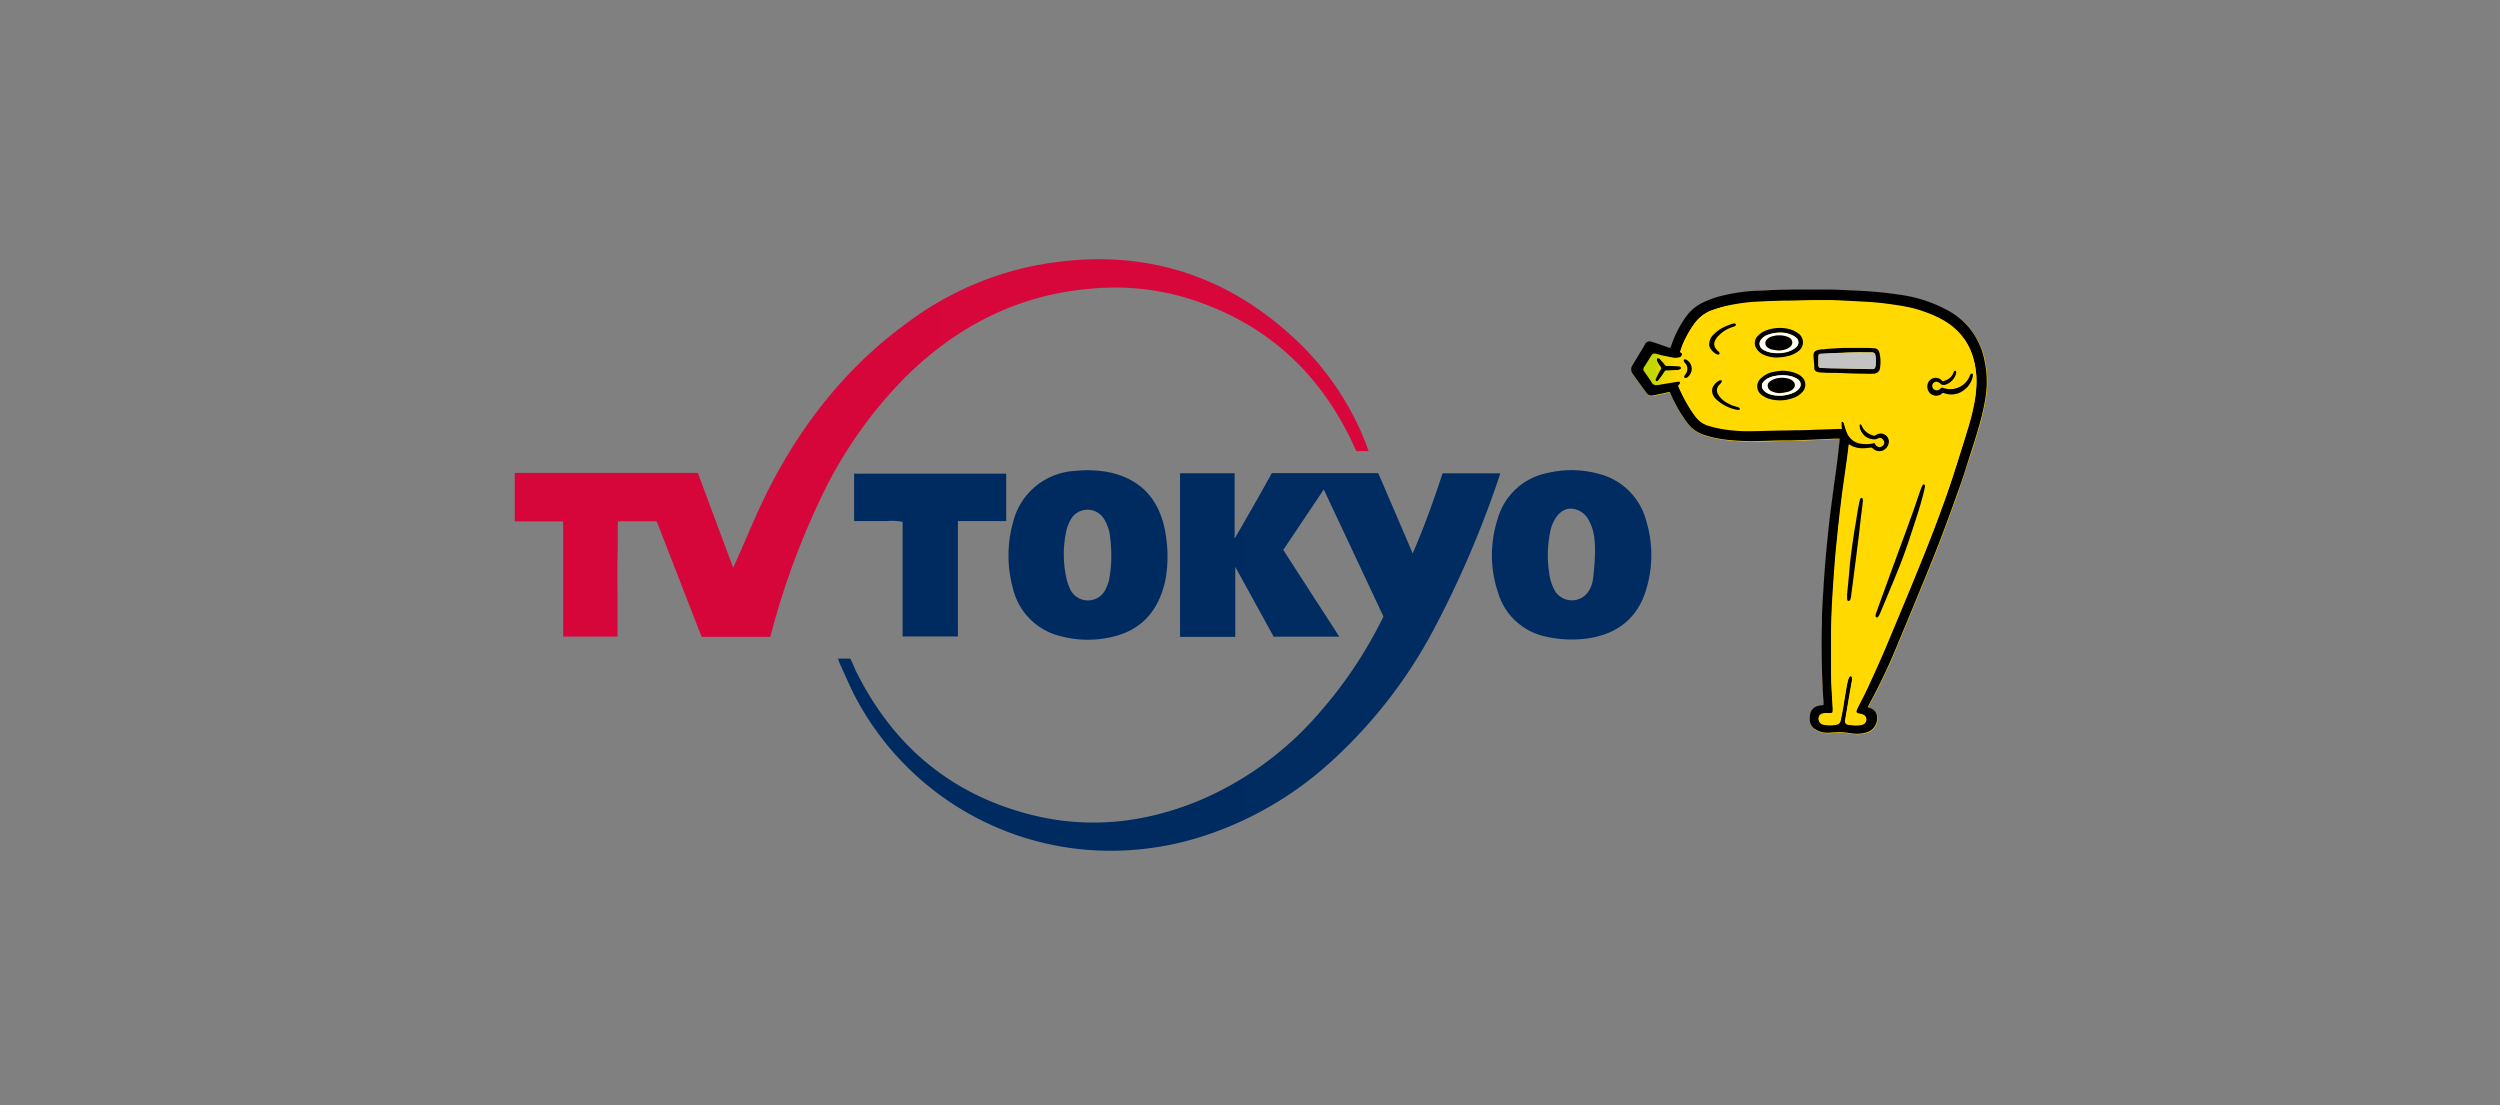 <svg id="f29ef323-84a9-49b8-b1d3-e62e40142c8a" xmlns="http://www.w3.org/2000/svg" xmlns:xlink="http://www.w3.org/1999/xlink" viewBox="0 0 475 210"><rect x="0" y="0" width="475" height="210" fill="#808080" stroke="none"/><defs><style>.cls-1{fill:#ffd900;}.cls-2{fill:#c4d701;}.cls-3{fill:url(#名称未設定グラデーション_18);}.cls-4{fill:#c3c3c3;}.cls-5{fill:#fff;}.cls-6{fill:url(#名称未設定グラデーション_2);}.cls-7{fill:url(#名称未設定グラデーション_14);}</style><linearGradient id="名称未設定グラデーション_18" x1="312" y1="70.2" x2="315.31" y2="70.2" gradientUnits="userSpaceOnUse"><stop offset="0.78" stop-color="#c4d701"/><stop offset="0.81" stop-color="#c4d701" stop-opacity="0.75"/><stop offset="0.87" stop-color="#c4d701" stop-opacity="0.43"/><stop offset="0.91" stop-color="#c4d701" stop-opacity="0.2"/><stop offset="0.95" stop-color="#c4d701" stop-opacity="0.05"/><stop offset="0.97" stop-color="#c4d701" stop-opacity="0"/></linearGradient><linearGradient id="名称未設定グラデーション_2" x1="97.79" y1="85.11" x2="260.01" y2="85.11" gradientUnits="userSpaceOnUse"><stop offset="0" stop-color="#d7063a"/><stop offset="1" stop-color="#d8073b"/></linearGradient><linearGradient id="名称未設定グラデーション_14" x1="159.21" y1="125.49" x2="313.75" y2="125.49" gradientUnits="userSpaceOnUse"><stop offset="0" stop-color="#002b60"/><stop offset="1" stop-color="#002c61"/></linearGradient></defs><title>case-study-tile</title><g id="tvtokyo"><path class="cls-1" d="M355,134.4c0-.07,0-.1,0-.12s.09-.18.14-.27a111.43,111.43,0,0,0,5.18-10.8c1.64-4,3.3-7.93,4.93-11.91,1.18-2.86,2.34-5.71,3.45-8.6q1.77-4.64,3.43-9.33c.7-2,1.31-4,2-6,.81-2.51,1.64-5,2.3-7.56a37.94,37.94,0,0,0,1-4.86,19,19,0,0,0-.33-6.72,13.61,13.61,0,0,0-6.84-9.09,26.51,26.51,0,0,0-9.36-3.06c-1.9-.29-3.8-.49-5.71-.63-1.24-.08-2.47-.14-3.7-.19-1.49-.07-3-.14-4.46-.15-2.1,0-4.19,0-6.28,0l-3.6.08c-1.11,0-2.21.1-3.32.15a33.6,33.6,0,0,0-6.54.94,17.3,17.3,0,0,0-4.07,1.5,8.42,8.42,0,0,0-3,2.76,20.67,20.67,0,0,0-2.67,5.36c0,.09-.08.17-.13.26a1.37,1.37,0,0,1-.25,0l-1.35-.48c-.65-.23-1.3-.47-2-.66a.94.94,0,0,0-1.21.52l-.44.75c-.64,1.07-1.29,2.13-1.94,3.2a1.41,1.41,0,0,0,.06,1.67q1.29,1.8,2.59,3.58a1.18,1.18,0,0,0,1.27.49c.93-.18,1.85-.39,2.77-.59.37-.08.4-.09.55.26a27.29,27.29,0,0,0,2.31,4.29c.27.41.54.82.84,1.21a6.51,6.51,0,0,0,3,2.26,21,21,0,0,0,3.82.91,42.41,42.41,0,0,0,6.76.32c1.58,0,3.15-.07,4.73-.11l1.43,0,4.2-.15,4.23-.19c.26,0,.52,0,.8,0,0,.12,0,.23,0,.34-.16,1.32-.3,2.63-.46,4-.23,1.8-.49,3.59-.73,5.39s-.51,3.8-.74,5.71c-.19,1.64-.35,3.28-.51,4.93-.11,1.14-.21,2.28-.31,3.42s-.17,2.19-.24,3.28c-.11,1.63-.21,3.25-.29,4.87,0,1.14-.06,2.27-.08,3.41,0,1.4-.07,2.8-.06,4.19,0,1.77,0,3.54.09,5.3,0,1.36.12,2.72.19,4.08,0,.46.06.93.08,1.4,0,.26,0,.29-.3.33a5.24,5.24,0,0,0-.67.12,2,2,0,0,0-1.59,1.64,6.77,6.77,0,0,0-.05,1,2.13,2.13,0,0,0,1.22,1.91,4.14,4.14,0,0,0,2.17.56c.64,0,1.28-.07,1.92-.1a7.55,7.55,0,0,1,.95,0c.64.06,1.27.17,1.91.25a6.27,6.27,0,0,0,2.4-.16,2.78,2.78,0,0,0,2.22-2.86,1.85,1.85,0,0,0-1.22-1.78Z"/><path class="cls-2" d="M314.89,67.64a.14.14,0,0,1-.14.14.14.14,0,0,1-.14-.14.13.13,0,0,1,.14-.13A.14.14,0,0,1,314.89,67.64Zm0,.43a.14.14,0,0,0-.14-.14.14.14,0,0,0-.14.14.14.14,0,0,0,.14.14A.15.15,0,0,0,314.89,68.07Zm0,.42a.15.15,0,0,0-.14-.14.14.14,0,0,0-.14.14.14.14,0,0,0,.14.14A.14.14,0,0,0,314.89,68.49Zm-.14.29a.14.14,0,0,0-.14.14.13.13,0,0,0,.14.13.14.14,0,0,0,.14-.13A.14.14,0,0,0,314.75,68.78Zm.14.56a.14.14,0,0,0-.14-.14.14.14,0,0,0,0,.28A.14.14,0,0,0,314.89,69.34Zm0,.42a.14.14,0,0,0-.14-.13.13.13,0,0,0-.14.13.14.14,0,0,0,.14.14A.14.14,0,0,0,314.89,69.76Zm-.14.29a.14.14,0,0,0-.14.14.14.14,0,0,0,.14.14.15.15,0,0,0,.14-.14A.14.14,0,0,0,314.75,70.05Zm.14.56a.14.14,0,0,0-.14-.13.13.13,0,0,0-.14.13.14.14,0,0,0,.14.14A.14.14,0,0,0,314.89,70.61Zm0,.43a.14.14,0,0,0-.14-.14.14.14,0,0,0-.14.14.13.13,0,0,0,.14.13A.14.14,0,0,0,314.89,71Zm-.14.28a.14.14,0,0,0,0,.28.14.14,0,1,0,0-.28Zm.14.56a.14.14,0,0,0-.14-.13.13.13,0,0,0-.14.13.14.14,0,0,0,.14.14A.14.14,0,0,0,314.89,71.88Zm0,.43a.14.14,0,0,0-.14-.14.14.14,0,0,0-.14.14.14.14,0,0,0,.14.14A.15.15,0,0,0,314.89,72.31Zm-.14.29a.13.13,0,0,0-.14.13.14.14,0,0,0,.14.14.14.14,0,0,0,.14-.14A.14.14,0,0,0,314.75,72.6Zm.14.56a.14.14,0,0,0-.14-.14.14.14,0,0,0-.14.14.13.13,0,0,0,.14.13A.14.14,0,0,0,314.89,73.16ZM315,67.3a.14.14,0,0,0,0,.28.14.14,0,1,0,0-.28Zm.14.56a.13.13,0,0,0-.14-.13.13.13,0,0,0-.13.13A.13.13,0,0,0,315,68,.14.14,0,0,0,315.1,67.86Zm-.14.71a.14.14,0,0,0-.13.14.13.13,0,0,0,.13.14.14.14,0,0,0,.14-.14A.14.14,0,0,0,315,68.57Zm.14.57A.14.14,0,0,0,315,69a.13.13,0,0,0-.13.14.13.13,0,0,0,.13.13A.13.13,0,0,0,315.1,69.14Zm0,.42a.14.14,0,0,0-.14-.14.14.14,0,0,0,0,.28A.14.14,0,0,0,315.1,69.56Zm-.14.29a.13.13,0,0,0-.13.13.13.13,0,0,0,.13.14.14.14,0,0,0,.14-.14A.13.13,0,0,0,315,69.85Zm.14.56a.14.14,0,0,0-.14-.14.13.13,0,0,0-.13.14.14.14,0,0,0,.13.14A.14.14,0,0,0,315.1,70.41Zm0,.42a.14.14,0,0,0-.14-.14.14.14,0,0,0-.13.14A.13.13,0,0,0,315,71,.14.14,0,0,0,315.1,70.83Zm-.14.29a.13.13,0,0,0-.13.14.13.13,0,0,0,.13.13.13.13,0,0,0,.14-.13A.14.14,0,0,0,315,71.12Zm0,1.27a.13.13,0,0,0-.13.14.14.14,0,0,0,.13.14.14.14,0,0,0,.14-.14A.14.14,0,0,0,315,72.39Zm.14.56a.14.14,0,0,0-.14-.14.14.14,0,0,0-.13.14.13.13,0,0,0,.13.14A.14.14,0,0,0,315.1,73Zm.08-5.44a.14.14,0,0,0-.14.14.14.14,0,0,0,.14.14.13.13,0,0,0,.13-.14A.14.14,0,0,0,315.18,67.51Zm.13.57a.13.13,0,0,0-.13-.14.14.14,0,0,0-.14.14.13.13,0,0,0,.14.13A.13.13,0,0,0,315.31,68.08Zm0,1.27a.13.13,0,0,0-.13-.14.14.14,0,0,0-.14.14.14.14,0,0,0,.14.14A.14.14,0,0,0,315.31,69.35Zm0,.42a.14.14,0,0,0-.13-.14.14.14,0,0,0-.14.14.14.14,0,0,0,.14.14A.13.13,0,0,0,315.31,69.77Zm-.13.29a.14.14,0,0,0-.14.14.13.13,0,0,0,.14.13.13.13,0,0,0,.13-.13A.13.13,0,0,0,315.18,70.06Zm.13.56a.13.13,0,0,0-.13-.14.14.14,0,0,0,0,.28A.13.13,0,0,0,315.31,70.62Zm0,1.7a.13.13,0,0,0-.13-.14.14.14,0,0,0-.14.14.13.13,0,0,0,.14.13A.13.13,0,0,0,315.31,72.32Zm-.13.28a.14.14,0,0,0,0,.28.14.14,0,0,0,0-.28Zm.13.56a.13.13,0,0,0-.13-.13.13.13,0,0,0-.14.13.14.14,0,0,0,.14.14A.13.13,0,0,0,315.31,73.16Zm.07-5.87a.14.14,0,0,0-.14.14.14.14,0,0,0,.14.14.14.14,0,0,0,.14-.14A.15.15,0,0,0,315.38,67.29Zm.14.57a.14.14,0,0,0-.14-.14.14.14,0,0,0-.14.14.13.13,0,0,0,.14.13A.14.14,0,0,0,315.52,67.86Zm0,.42a.14.14,0,0,0-.14-.14.14.14,0,0,0,0,.28A.14.14,0,0,0,315.52,68.28Zm0,1.27a.14.14,0,0,0-.14-.13.13.13,0,0,0-.14.13.14.14,0,0,0,.14.14A.14.14,0,0,0,315.52,69.55Zm-.14.29a.14.14,0,0,0-.14.14.13.13,0,0,0,.14.13.14.14,0,0,0,.14-.13A.14.14,0,0,0,315.38,69.84Zm.14.56a.14.14,0,0,0-.14-.14.14.14,0,0,0,0,.28A.14.14,0,0,0,315.52,70.4Zm0,1.7a.14.14,0,0,0-.14-.14.14.14,0,0,0-.14.14.13.13,0,0,0,.14.13A.14.14,0,0,0,315.52,72.1Zm-.14.28a.14.14,0,0,0,0,.28.14.14,0,1,0,0-.28Zm.14.56a.14.14,0,0,0-.14-.13.13.13,0,0,0-.14.13.14.14,0,0,0,.14.14A.14.14,0,0,0,315.52,72.94Zm.08-5.42a.12.12,0,1,0,0,.24.12.12,0,0,0,0-.24Zm.12.55a.12.12,0,0,0-.12-.13.13.13,0,0,0-.13.13.12.12,0,0,0,.13.12A.12.12,0,0,0,315.72,68.07Zm0,.44a.12.12,0,0,0-.12-.12.12.12,0,0,0-.13.12.13.13,0,0,0,.13.13A.12.12,0,0,0,315.72,68.51Zm0,3.36a.12.12,0,0,0-.12-.12.12.12,0,1,0,0,.24A.12.12,0,0,0,315.72,71.87Zm-.12.31a.12.12,0,0,0-.13.12.13.13,0,0,0,.13.13.12.12,0,0,0,.12-.13A.12.12,0,0,0,315.6,72.18Zm.12.51a.12.12,0,0,0-.12-.12.12.12,0,1,0,0,.24A.12.12,0,0,0,315.72,72.69Zm.07-5a.11.11,0,1,0,.11.11A.11.11,0,0,0,315.79,67.74Zm.11.54a.11.11,0,1,0-.11.11A.11.11,0,0,0,315.9,68.28Zm0,.43a.11.11,0,1,0-.11.11A.11.11,0,0,0,315.9,68.71Zm0,2.52a.11.11,0,0,0-.22,0,.11.11,0,1,0,.22,0Zm0,.42a.11.11,0,1,0-.11.11A.11.11,0,0,0,315.9,71.65Zm-.11.28a.11.11,0,0,0-.11.11.11.11,0,1,0,.22,0A.11.11,0,0,0,315.79,71.93Zm.11.56a.11.11,0,0,0-.22,0,.11.11,0,1,0,.22,0Zm0,.42a.11.11,0,1,0-.11.11A.11.11,0,0,0,315.9,72.91Zm.11-5.35a.11.11,0,0,0,0,.22.11.11,0,1,0,0-.22Zm.12.54A.11.11,0,0,0,316,68a.11.11,0,0,0,0,.22A.11.11,0,0,0,316.13,68.1Zm0,.43a.11.11,0,0,0-.12-.11.11.11,0,0,0,0,.22A.11.11,0,0,0,316.13,68.53Zm0,2.52a.11.11,0,0,0-.12-.11.11.11,0,0,0,0,.22A.11.11,0,0,0,316.13,71.05Zm0,.42a.11.11,0,0,0-.12-.11.11.11,0,0,0,0,.22A.11.11,0,0,0,316.13,71.47Zm-.12.28a.11.11,0,0,0,0,.22.11.11,0,1,0,0-.22Zm.12.56a.11.11,0,0,0-.12-.11.11.11,0,0,0,0,.22A.11.11,0,0,0,316.13,72.31Zm0,.42a.12.12,0,0,0-.12-.12.11.11,0,0,0-.11.12.11.11,0,0,0,.11.11A.11.11,0,0,0,316.13,72.73Zm0-3.81a.11.11,0,0,0-.12-.11.1.1,0,0,0-.11.11A.11.11,0,0,0,316,69,.11.11,0,0,0,316.13,68.92Zm.11-1.16a.1.1,0,0,0-.1.1.09.09,0,0,0,.1.1.1.1,0,0,0,.1-.1A.11.11,0,0,0,316.24,67.76Zm.1.52a.11.11,0,0,0-.1-.1.1.1,0,0,0-.1.1.09.09,0,0,0,.1.1A.1.1,0,0,0,316.34,68.28Zm0,.43a.11.11,0,0,0-.1-.1.1.1,0,0,0-.1.1.09.09,0,0,0,.1.1A.1.1,0,0,0,316.34,68.71Zm0,2.49a.1.1,0,0,0-.1-.1.09.09,0,0,0-.1.1.1.1,0,0,0,.1.1A.11.11,0,0,0,316.34,71.2Zm0,.45a.1.1,0,0,0-.1-.1.09.09,0,0,0-.1.1.1.1,0,0,0,.1.1A.11.11,0,0,0,316.34,71.65Zm-.1.32a.1.1,0,0,0-.1.1.09.09,0,0,0,.1.1.1.1,0,0,0,.1-.1A.11.11,0,0,0,316.24,72Zm.1.52a.11.11,0,0,0-.1-.1.1.1,0,0,0-.1.1.09.09,0,0,0,.1.1A.1.1,0,0,0,316.34,72.49Zm0,.42a.1.1,0,0,0-.1-.1.09.09,0,0,0-.1.1.1.1,0,0,0,.1.1A.11.11,0,0,0,316.34,72.91Zm0-3.81a.1.1,0,0,0-.1-.1.09.09,0,0,0-.1.1.1.1,0,0,0,.1.1A.11.11,0,0,0,316.34,69.1Zm0,1.7a.1.1,0,0,0-.1-.1.09.09,0,0,0-.1.1.1.1,0,0,0,.1.1A.11.11,0,0,0,316.34,70.8Zm.1-3.23a.09.09,0,0,0-.1.1.1.1,0,0,0,.1.1.11.11,0,0,0,.1-.1A.1.1,0,0,0,316.44,67.57Zm.1.51a.11.11,0,0,0-.1-.1.1.1,0,0,0-.1.1.09.09,0,0,0,.1.1A.1.1,0,0,0,316.54,68.08Zm0,.43a.11.11,0,0,0-.1-.1.1.1,0,0,0-.1.1.09.09,0,0,0,.1.1A.1.1,0,0,0,316.54,68.51Zm0,2.49a.1.1,0,0,0-.1-.1.09.09,0,0,0-.1.1.1.1,0,0,0,.1.1A.11.11,0,0,0,316.54,71Zm0,.43a.1.1,0,0,0-.1-.1.09.09,0,0,0-.1.1.1.1,0,0,0,.1.1A.11.11,0,0,0,316.54,71.43Zm-.1.32a.1.1,0,0,0-.1.1.09.09,0,0,0,.1.1.1.1,0,0,0,.1-.1A.11.11,0,0,0,316.44,71.75Zm.1.52a.11.11,0,0,0-.1-.1.1.1,0,0,0-.1.1.09.09,0,0,0,.1.1A.1.1,0,0,0,316.54,72.27Zm0,.41a.11.11,0,0,0-.1-.1.1.1,0,0,0-.1.1.1.1,0,0,0,.1.11A.11.11,0,0,0,316.54,72.68Zm0-3.78a.11.11,0,0,0-.1-.1.1.1,0,0,0-.1.1.09.09,0,0,0,.1.1A.1.1,0,0,0,316.54,68.9Zm0,1.7a.11.11,0,0,0-.1-.1.1.1,0,0,0-.1.1.09.09,0,0,0,.1.1A.1.1,0,0,0,316.54,70.6Zm0-1.26a.11.11,0,0,0-.1-.1.1.1,0,0,0-.1.1.09.09,0,0,0,.1.1A.1.1,0,0,0,316.54,69.34Zm.1-1.56a.09.09,0,1,0,.09.09A.09.09,0,0,0,316.64,67.78Zm.09.52a.09.09,0,1,0-.09.09A.09.09,0,0,0,316.73,68.3Zm0,.44a.09.09,0,1,0-.09.09A.09.09,0,0,0,316.73,68.74Zm0,2.08a.09.09,0,1,0-.09.09A.09.09,0,0,0,316.73,70.82Zm0,.39a.09.09,0,1,0-.09.09A.09.09,0,0,0,316.73,71.21Zm-.09.33a.09.09,0,1,0,.09.09A.09.09,0,0,0,316.64,71.54Zm.09.51a.09.09,0,1,0-.09.09A.09.09,0,0,0,316.73,72.05Zm0,.42a.09.09,0,1,0-.09.09A.09.09,0,0,0,316.73,72.47Zm0-3.33a.09.09,0,1,0-.09.09A.09.09,0,0,0,316.73,69.14Zm0,1.25a.09.09,0,1,0-.09.09A.09.09,0,0,0,316.73,70.39Zm-.09-.77a.09.09,0,1,0-.09-.09A.09.09,0,0,0,316.64,69.62Zm.09,3.29a.09.09,0,1,0-.09.09A.09.09,0,0,0,316.73,72.91Zm.12-4.92a.09.09,0,1,0,.09.09A.09.09,0,0,0,316.85,68Zm.09.52a.09.09,0,1,0-.09.09A.09.09,0,0,0,316.94,68.51Zm0,.44a.09.09,0,1,0-.09.09A.09.09,0,0,0,316.94,69Zm0,2a.09.09,0,1,0-.09.09A.09.09,0,0,0,316.94,71Zm0,.44a.09.09,0,1,0-.09.09A.09.09,0,0,0,316.94,71.43Zm-.09.33a.09.09,0,1,0,.09.09A.09.09,0,0,0,316.85,71.76Zm.09.51a.09.09,0,1,0-.09.09A.09.09,0,0,0,316.94,72.27Zm0,.39a.09.09,0,1,0-.09.09A.09.09,0,0,0,316.94,72.66Zm0-3.31a.09.09,0,1,0-.09.09A.09.09,0,0,0,316.94,69.35Zm0,1.25a.09.09,0,1,0-.09.09A.09.09,0,0,0,316.94,70.6Zm.13-2.83a.09.09,0,1,0,.09.09A.09.09,0,0,0,317.07,67.77Zm.09.51a.09.09,0,1,0-.18,0,.09.09,0,1,0,.18,0Zm0,.45a.09.09,0,1,0-.09.09A.09.09,0,0,0,317.16,68.73Zm0,2.06a.09.09,0,1,0-.09.09A.09.09,0,0,0,317.16,70.79Zm0,.45a.09.09,0,1,0-.09.09A.09.09,0,0,0,317.16,71.24Zm-.09.33a.09.09,0,1,0,.09.09A.09.09,0,0,0,317.07,71.57Zm.09.51a.09.09,0,1,0-.18,0,.09.09,0,1,0,.18,0Zm0,.39a.09.09,0,1,0-.09.09A.09.09,0,0,0,317.16,72.47Zm0-3.35a.09.09,0,1,0-.09.09A.09.09,0,0,0,317.16,69.12Zm0,1.25a.09.09,0,1,0-.09.09A.09.09,0,0,0,317.16,70.37Zm0-.82a.09.09,0,1,0-.09.09A.09.09,0,0,0,317.16,69.55Zm.12-1.55a.09.09,0,0,0-.09.08.08.08,0,0,0,.09.08.08.08,0,0,0,.08-.08A.09.09,0,0,0,317.28,68Zm.08.52a.09.09,0,0,0-.08-.08.09.09,0,0,0-.09.08.09.09,0,0,0,.09.09A.09.09,0,0,0,317.36,68.52Zm0,.4a.09.09,0,0,0-.08-.08.09.09,0,0,0-.09.08.08.08,0,0,0,.09.08A.08.08,0,0,0,317.36,68.92Zm0,2.09a.08.08,0,0,0-.08-.08.08.08,0,0,0-.09.08.09.09,0,0,0,.09.08A.09.09,0,0,0,317.36,71Zm0,.43a.09.09,0,0,0-.08-.08.09.09,0,0,0-.09.08.08.08,0,0,0,.09.08A.08.08,0,0,0,317.36,71.44Zm-.08.34a.08.08,0,0,0-.09.08.09.09,0,0,0,.09.08.09.09,0,0,0,.08-.08A.08.08,0,0,0,317.28,71.78Zm.08.5a.08.08,0,0,0-.08-.08.08.08,0,0,0-.09.08.09.09,0,0,0,.09.08A.09.09,0,0,0,317.36,72.28Zm0,.39a.09.09,0,0,0-.08-.09.09.09,0,0,0-.09.09.09.09,0,0,0,.09.08A.09.09,0,0,0,317.36,72.67Zm0-3.31a.08.08,0,0,0-.08-.08.08.08,0,0,0-.09.08.09.09,0,0,0,.09.08A.09.09,0,0,0,317.36,69.36Zm0,1.22a.09.09,0,0,0-.08-.08.09.09,0,0,0-.09.08.08.08,0,0,0,.09.08A.08.08,0,0,0,317.36,70.58Zm.12-2.77a.07.07,0,1,0,.07.07A.07.07,0,0,0,317.48,67.81Zm.07.47a.07.07,0,1,0-.07.07A.07.07,0,0,0,317.55,68.28Zm0,.43a.07.07,0,1,0-.07.07A.07.07,0,0,0,317.55,68.71Zm0,2.08a.07.07,0,0,0-.14,0,.07.07,0,1,0,.14,0Zm0,.44a.07.07,0,1,0-.14,0,.07.07,0,1,0,.14,0Zm-.07.33a.07.07,0,0,0-.07.07.07.07,0,1,0,.14,0A.07.07,0,0,0,317.48,71.56Zm.07.49a.07.07,0,1,0-.07.07A.07.07,0,0,0,317.55,72.05Zm0,.42a.07.07,0,1,0-.14,0,.07.07,0,1,0,.14,0Zm0-3.34a.07.07,0,1,0-.07.07A.07.07,0,0,0,317.55,69.13Zm0,1.24a.07.07,0,1,0-.07.07A.07.07,0,0,0,317.55,70.37Zm0-.82a.07.07,0,1,0-.14,0,.07.07,0,1,0,.14,0Zm.14-1.53a.07.07,0,0,0-.06.07.06.06,0,0,0,.06.06s.07,0,.07-.06A.07.07,0,0,0,317.69,68Zm.07.49a.07.07,0,0,0-.07-.06.06.06,0,0,0-.06.06.07.07,0,0,0,.06.07A.07.07,0,0,0,317.76,68.51Zm0,.39a.07.07,0,0,0-.07-.06.06.06,0,0,0-.06.06.07.07,0,0,0,.06.07A.07.07,0,0,0,317.76,68.9Zm0,2.14a.07.07,0,0,0-.07-.07.07.07,0,0,0,0,.14A.07.07,0,0,0,317.76,71Zm0,.38a.07.07,0,0,0-.07-.07.07.07,0,0,0-.06.07.06.06,0,0,0,.06.06A.07.07,0,0,0,317.76,71.42Zm-.07.38a.06.06,0,0,0-.06.06.07.07,0,0,0,.06.07.07.07,0,0,0,.07-.07S317.73,71.8,317.69,71.8Zm.07.48a.07.07,0,0,0-.07-.07.07.07,0,0,0-.06.07.06.06,0,0,0,.06.06A.07.07,0,0,0,317.76,72.28Zm0,.45a.07.07,0,0,0-.07-.07.07.07,0,0,0-.06.07.06.06,0,0,0,.06.06A.07.07,0,0,0,317.76,72.73Zm0-3.41a.07.07,0,0,0-.07-.07.07.07,0,0,0-.06.07.06.06,0,0,0,.06.06A.07.07,0,0,0,317.76,69.32Zm0,1.27a.07.07,0,0,0-.07-.06.06.06,0,0,0-.06.06.07.07,0,0,0,.06.07A.07.07,0,0,0,317.76,70.59Zm.14-2.38a.06.06,0,1,0,.06.06A.06.06,0,0,0,317.9,68.21Zm.06.5a.06.06,0,1,0-.06.06A.06.06,0,0,0,318,68.71Zm0,.43a.06.06,0,1,0-.12,0,.06.06,0,1,0,.12,0Zm0,1.7a.06.06,0,1,0-.12,0,.06.06,0,1,0,.12,0Zm0,.37a.06.06,0,1,0-.06.06A.06.06,0,0,0,318,71.21Zm-.06.4a.06.06,0,1,0,.06.06A.06.06,0,0,0,317.9,71.61ZM318,72a.06.06,0,1,0-.12,0,.06.06,0,1,0,.12,0Zm0-2.49a.06.06,0,1,0-.12,0,.06.06,0,1,0,.12,0Zm0,.8a.06.06,0,1,0-.06.06A.06.06,0,0,0,318,70.35Zm0,2.14a.06.06,0,0,0-.12,0,.06.06,0,1,0,.12,0Zm.15-4.46a.06.06,0,0,0-.06,0,.06.06,0,0,0,.06.06.06.06,0,0,0,.05-.06A0,0,0,0,0,318.11,68Zm.05.45a0,0,0,0,0-.05,0,.05.05,0,1,0,0,.1A0,0,0,0,0,318.16,68.48Zm0,.44a.06.06,0,0,0-.05-.06.06.06,0,0,0-.06.06.06.06,0,0,0,.06,0A0,0,0,0,0,318.16,68.92Zm0,2.12a0,0,0,0,0-.05-.05.06.06,0,0,0-.06.05.06.06,0,0,0,.06.06A.06.06,0,0,0,318.16,71Zm0,.39a0,0,0,0,0-.05-.05.06.06,0,0,0-.06.05.06.06,0,0,0,.06.06A.06.06,0,0,0,318.16,71.43Zm-.05.36a.06.06,0,1,0,0,.11.06.06,0,0,0,.05-.06A.05.05,0,0,0,318.11,71.79Zm.05.48a.06.06,0,0,0-.05-.06.06.06,0,0,0-.06.06.06.06,0,0,0,.06,0A0,0,0,0,0,318.16,72.27Zm0-2.93a0,0,0,0,0-.05,0,.05.05,0,1,0,0,.1A0,0,0,0,0,318.16,69.34Zm0,1.26a0,0,0,0,0-.05,0,.06.06,0,0,0-.06,0,.06.06,0,0,0,.06.06A.06.06,0,0,0,318.16,70.6Zm.17-2.36a0,0,0,0,0-.05.05,0,0,0,0,0,.05,0s.05,0,.05,0A.05.05,0,0,0,318.33,68.24Zm.05.45s0,0-.05,0a0,0,0,0,0-.05,0,0,0,0,0,0,.05,0A.05.05,0,0,0,318.38,68.69Zm0,.44a.05.05,0,0,0-.05,0,0,0,0,1,0,0,.1A.05.05,0,0,0,318.38,69.13Zm0,1.68a.05.05,0,0,0-.05,0,.05.05,0,0,0,0,.1A.05.05,0,0,0,318.38,70.81Zm0,.4a.05.05,0,0,0-.05,0,0,0,0,0,0-.05,0,0,0,0,0,0,.05,0S318.38,71.23,318.38,71.21Zm-.05.39a.05.05,0,0,0-.05.05,0,0,0,0,0,.05,0,.05.05,0,0,0,.05,0A.06.06,0,0,0,318.33,71.6Zm.07.45a.05.05,0,0,0,0,0,0,0,0,0,0,0,.1A.05.05,0,0,0,318.4,72.05Zm0-2.5a.06.06,0,0,0-.05,0,.05.05,0,0,0-.05,0,0,0,0,0,0,.05,0A.05.05,0,0,0,318.38,69.55Zm0,.84a.05.05,0,0,0-.05,0,0,0,0,0,0-.05,0,0,0,0,0,0,.05,0S318.38,70.41,318.38,70.39Zm0,2.08a.06.06,0,0,0,0,0,.05.05,0,0,0-.05,0,0,0,0,0,0,.05,0A.05.05,0,0,0,318.4,72.47Z"/><rect class="cls-3" x="312" y="66.91" width="3.31" height="6.58"/><path d="M355,134.4l.43.17a1.85,1.85,0,0,1,1.22,1.78,2.78,2.78,0,0,1-2.22,2.86,6.27,6.27,0,0,1-2.4.16c-.64-.08-1.27-.19-1.91-.25a7.55,7.55,0,0,0-.95,0c-.64,0-1.28.09-1.92.1a4.14,4.14,0,0,1-2.17-.56,2.13,2.13,0,0,1-1.22-1.91,6.77,6.77,0,0,1,.05-1,2,2,0,0,1,1.59-1.64,5.24,5.24,0,0,1,.67-.12c.31,0,.31,0,.3-.33,0-.47-.06-.94-.08-1.4-.07-1.36-.15-2.72-.19-4.08-.05-1.76-.08-3.53-.09-5.3,0-1.39,0-2.79.06-4.19,0-1.14,0-2.27.08-3.41.08-1.62.18-3.24.29-4.87.07-1.09.15-2.18.24-3.28s.2-2.28.31-3.42c.16-1.65.32-3.29.51-4.93.23-1.91.49-3.81.74-5.71s.5-3.59.73-5.39c.16-1.32.3-2.63.46-4,0-.11,0-.22,0-.34-.28,0-.54,0-.8,0l-4.23.19-4.2.15-1.43,0c-1.58,0-3.15.09-4.73.11a42.41,42.41,0,0,1-6.76-.32,21,21,0,0,1-3.82-.91,6.51,6.51,0,0,1-3-2.26c-.3-.39-.57-.8-.84-1.21a27.29,27.29,0,0,1-2.31-4.29c-.15-.35-.18-.34-.55-.26-.92.2-1.84.41-2.77.59a1.18,1.18,0,0,1-1.27-.49q-1.31-1.78-2.59-3.58a1.41,1.41,0,0,1-.06-1.67c.65-1.07,1.3-2.13,1.94-3.2l.44-.75a.94.94,0,0,1,1.21-.52c.67.19,1.32.43,2,.66l1.35.48a1.37,1.37,0,0,0,.25,0c.05-.09.09-.17.13-.26a20.67,20.67,0,0,1,2.67-5.36,8.42,8.42,0,0,1,3-2.76,17.3,17.3,0,0,1,4.07-1.5,33.6,33.6,0,0,1,6.54-.94c1.11,0,2.21-.11,3.32-.15l3.6-.08c2.09,0,4.18,0,6.28,0,1.48,0,3,.08,4.46.15,1.23.05,2.46.11,3.7.19,1.91.14,3.81.34,5.71.63a26.51,26.51,0,0,1,9.36,3.06A13.61,13.61,0,0,1,377,68.23a19,19,0,0,1,.33,6.72,37.94,37.94,0,0,1-1,4.86c-.66,2.56-1.49,5-2.3,7.56-.64,2-1.25,4-2,6q-1.66,4.69-3.43,9.33c-1.11,2.89-2.27,5.74-3.45,8.6-1.63,4-3.29,7.94-4.93,11.91a111.43,111.43,0,0,1-5.18,10.8c-.05.09-.1.18-.14.27S355,134.33,355,134.4ZM351.5,84.52a.14.14,0,0,0-.22.12,2.33,2.33,0,0,1,0,.39c-.08.69-.17,1.38-.26,2.07-.13,1-.28,2-.42,3l-.42,3c-.13,1-.26,2-.38,3s-.26,2.25-.39,3.38-.27,2.51-.39,3.76-.23,2.33-.32,3.5q-.17,2-.3,4.08c-.11,1.63-.22,3.27-.29,4.9s-.09,3.13-.13,4.69c0,1,0,2.07,0,3.1,0,2.65-.06,5.3.12,8,.06,1,.12,2,.17,3.06a4.53,4.53,0,0,1,0,.64c0,.34-.09.39-.42.39H347a2.51,2.51,0,0,0-.67.08.94.94,0,0,0-.77.91,1.07,1.07,0,0,0,.91,1.12,6.51,6.51,0,0,0,2.45,0,.9.9,0,0,0,.79-.72c.16-.74.32-1.48.45-2.22s.2-1.24.3-1.86l.42-2.5c.08-.41.17-.82.28-1.22a1.76,1.76,0,0,1,.27-.57c.15-.2.35-.17.42.07a1.26,1.26,0,0,1,.06.51c0,.32-.1.63-.15.94-.21,1.21-.43,2.43-.63,3.65-.18,1-.35,2.08-.53,3.13a.61.61,0,0,0,.57.8l.86.1a5,5,0,0,0,1.77-.1,1,1,0,0,0,.8-.84.91.91,0,0,0-.61-1,3.61,3.61,0,0,0-.8-.2c-.44-.08-.58-.3-.41-.73.08-.2.17-.39.26-.58.6-1.18,1.22-2.35,1.78-3.55.93-2,1.83-4,2.71-6s1.61-3.81,2.41-5.71c.56-1.36,1.13-2.72,1.7-4.08s1-2.44,1.52-3.66l1.65-4.06c.58-1.43,1.16-2.85,1.71-4.28q1-2.53,1.94-5.08c.65-1.78,1.31-3.55,1.91-5.34.66-1.94,1.28-3.9,1.9-5.86s1.26-4,1.87-6.06a41.1,41.1,0,0,0,1.09-4.67,22.2,22.2,0,0,0,.3-3,15.76,15.76,0,0,0-.58-4.83,11.8,11.8,0,0,0-1.5-3.36,12.49,12.49,0,0,0-4.62-4.1,20.43,20.43,0,0,0-2.79-1.24,22.53,22.53,0,0,0-3.41-1c-1-.21-2-.37-3-.51s-2.2-.3-3.31-.39c-1.42-.12-2.84-.19-4.26-.26s-3.12-.14-4.69-.19c-.9,0-1.81,0-2.72,0-1.95,0-3.91.06-5.86.11-1.7.05-3.4.11-5.1.2a33.72,33.72,0,0,0-4.13.49A23,23,0,0,0,325.16,59,7.05,7.05,0,0,0,322,61.42a19,19,0,0,0-2.35,4.29c-.15.39-.27.78-.4,1.17l.19.13a.36.36,0,0,1,.08.58.77.77,0,0,1-.39.28,2.9,2.9,0,0,1-1,.1c-.73-.1-1.46-.27-2.18-.42-.46-.1-.9-.24-1.36-.34s-.6,0-.87.39c-.44.7-.87,1.42-1.32,2.11a.68.68,0,0,0,0,.87c.5.71,1,1.42,1.47,2.16a.92.92,0,0,0,.93.43,6.46,6.46,0,0,0,.75-.11l3.09-.51c.57-.09.74.11.51.64a.77.77,0,0,0,0,.68,28.68,28.68,0,0,0,1.73,3.35,19.94,19.94,0,0,0,1.46,2.16,4.39,4.39,0,0,0,2,1.44,20.3,20.3,0,0,0,3,.73,29.63,29.63,0,0,0,4.6.38c1.67,0,3.35-.06,5-.1l4.38-.08c1.42,0,2.83-.07,4.24-.12l4.08-.14a1.34,1.34,0,0,0,.34,0c0-.15-.08-.31-.08-.43s0-.45,0-.68.06-.24.2-.22a.32.32,0,0,1,.21.17,1.66,1.66,0,0,1,.12.31c.17.53.31,1.07.52,1.58a3.22,3.22,0,0,0,2.2,2,5.6,5.6,0,0,0,1,.14,5.17,5.17,0,0,0,1.62-.1c.2,0,.28-.1.35-.07s.16.13.26.3a.83.83,0,0,0,1.36.18.68.68,0,0,0,0-1.08.68.68,0,0,0-.87-.08,1.09,1.09,0,0,1-.46.15,2.84,2.84,0,0,1-2.64-1.39,2.59,2.59,0,0,1-.45-1.34c0-.14,0-.27.18-.3s.21.11.25.23a3.09,3.09,0,0,0,2.1,1.86c.21.08.32.14.56-.08a2.93,2.93,0,0,1,.85-.28,1.72,1.72,0,0,1,1.72,1.52,1.91,1.91,0,0,1-.94,1.8,1.77,1.77,0,0,1-2.1-.27.52.52,0,0,0-.54-.16,12.28,12.28,0,0,1-1.35.11,5,5,0,0,1-2-.39A2.7,2.7,0,0,1,351.5,84.52Z"/><path class="cls-1" d="M319.47,67.59a.36.36,0,0,0-.08-.58l-.19-.13c.13-.39.25-.78.4-1.17A19,19,0,0,1,322,61.42,7.05,7.05,0,0,1,325.16,59a23,23,0,0,1,4.37-1.19,33.72,33.72,0,0,1,4.13-.49c1.7-.09,3.4-.15,5.1-.2,1.95,0,3.91-.08,5.86-.11.91,0,1.82,0,2.72,0,1.57,0,3.13.11,4.69.19s2.84.14,4.26.26c1.11.09,2.21.23,3.31.39s2,.3,3,.51a22.53,22.53,0,0,1,3.41,1,20.43,20.43,0,0,1,2.79,1.24,12.49,12.49,0,0,1,4.62,4.1,11.8,11.8,0,0,1,1.5,3.36,15.76,15.76,0,0,1,.58,4.83,22.2,22.2,0,0,1-.3,3,41.1,41.1,0,0,1-1.09,4.67c-.61,2-1.24,4-1.87,6.06s-1.24,3.92-1.9,5.86c-.6,1.79-1.26,3.56-1.91,5.34s-1.28,3.39-1.94,5.08c-.55,1.43-1.13,2.85-1.71,4.28l-1.65,4.06c-.5,1.22-1,2.44-1.52,3.66s-1.14,2.72-1.7,4.08c-.8,1.9-1.58,3.82-2.41,5.71s-1.78,4-2.71,6c-.56,1.2-1.18,2.37-1.78,3.55-.09.19-.18.38-.26.58-.17.43,0,.65.41.73a3.61,3.61,0,0,1,.8.2.91.91,0,0,1,.61,1,1,1,0,0,1-.8.84,5,5,0,0,1-1.77.1l-.86-.1a.61.61,0,0,1-.57-.8c.18-1.05.35-2.09.53-3.13.2-1.22.42-2.44.63-3.65.05-.31.12-.62.15-.94a1.26,1.26,0,0,0-.06-.51c-.07-.24-.27-.27-.42-.07a1.76,1.76,0,0,0-.27.57c-.11.4-.2.81-.28,1.22l-.42,2.5c-.1.62-.18,1.24-.3,1.86s-.29,1.48-.45,2.22a.9.9,0,0,1-.79.72,6.51,6.51,0,0,1-2.45,0,1.07,1.07,0,0,1-.91-1.12.94.94,0,0,1,.77-.91,2.51,2.51,0,0,1,.67-.08h.8c.33,0,.39-.05.42-.39a4.53,4.53,0,0,0,0-.64c-.05-1-.11-2-.17-3.06-.18-2.65-.1-5.3-.12-8,0-1,0-2.07,0-3.1,0-1.56.06-3.13.13-4.69s.18-3.27.29-4.9q.14-2,.3-4.08c.09-1.17.2-2.33.32-3.5s.26-2.51.39-3.76.25-2.26.39-3.38.25-2,.38-3l.42-3c.14-1,.29-2,.42-3,.09-.69.18-1.38.26-2.07,0-.14.05-.29.08-.47.25.13.45.25.67.35a5,5,0,0,0,2,.39,12.28,12.28,0,0,0,1.35-.11.52.52,0,0,1,.54.16,1.77,1.77,0,0,0,2.1.27,1.91,1.91,0,0,0,.94-1.8,1.72,1.72,0,0,0-1.72-1.52,2.93,2.93,0,0,0-.85.28.83.83,0,0,1-.24.15.69.69,0,0,1-.32-.07,3.09,3.09,0,0,1-2.1-1.86c0-.12-.09-.25-.25-.23s-.18.16-.18.3a2.59,2.59,0,0,0,.45,1.34,2.84,2.84,0,0,0,2.64,1.39,1.09,1.09,0,0,0,.46-.15.68.68,0,0,1,.87.07.68.68,0,0,1,0,1.08.83.83,0,0,1-1.36-.17c-.12-.2-.18-.3-.29-.31s-.16,0-.32.08a5.17,5.17,0,0,1-1.62.1,5.6,5.6,0,0,1-1-.14,3.22,3.22,0,0,1-2.2-2c-.21-.51-.35-1-.52-1.58a1.66,1.66,0,0,0-.12-.31.32.32,0,0,0-.21-.17c-.14,0-.2.1-.2.22s0,.45,0,.68,0,.25,0,.4a1.77,1.77,0,0,1-.3.06l-4.08.14c-1.41.05-2.82.09-4.24.12l-4.38.08c-1.68,0-3.36.12-5,.1a29.63,29.63,0,0,1-4.6-.38,20.3,20.3,0,0,1-3-.73,4.39,4.39,0,0,1-2-1.44,19.94,19.94,0,0,1-1.46-2.16,28.68,28.68,0,0,1-1.73-3.35l-.2-.38a2.29,2.29,0,0,0,.4-.58Zm46.28,24.87c0-.16,0-.34-.17-.4s-.29.09-.37.23a3.48,3.48,0,0,0-.24.52c-.33,1-.63,1.94-1,2.9-.55,1.58-1.12,3.16-1.69,4.73-.72,2-1.45,4-2.17,5.92s-1.44,3.93-2.15,5.89q-.78,2.11-1.53,4.23a1.5,1.5,0,0,0-.11.51.38.38,0,0,0,.16.3c.11.09.25,0,.32-.1a3.08,3.08,0,0,0,.35-.58q1.44-3.44,2.86-6.88c1-2.39,1.92-4.81,2.73-7.28.87-2.65,1.78-5.28,2.51-8C365.46,93.81,365.6,93.13,365.75,92.46ZM350.13,66.11c-1.42.08-2.49.12-3.56.2a4.35,4.35,0,0,0-1.34.2.9.9,0,0,0-.63.69,3,3,0,0,0,0,.67c0,.69.1,1.38.14,2.07a.7.7,0,0,0,.46.64,2.75,2.75,0,0,0,.8.19c.88,0,1.76,0,2.64.07L354,71h.3a15.32,15.32,0,0,0,1.66,0,1.24,1.24,0,0,0,1.29-1.18,8.15,8.15,0,0,0,0-2.15,5,5,0,0,0-.17-.77.94.94,0,0,0-.91-.72,14.66,14.66,0,0,0-1.48-.07C353,66.08,351.41,66.1,350.13,66.11Zm-11.71,4.34a11.59,11.59,0,0,0-1.34.17A4.64,4.64,0,0,0,334.47,72a2,2,0,0,0,.17,3,4.74,4.74,0,0,0,2.44,1,7.17,7.17,0,0,0,3.64-.37,4,4,0,0,0,1.9-1.33,2,2,0,0,0-.18-2.59,3.4,3.4,0,0,0-.85-.61A6.83,6.83,0,0,0,338.42,70.45Zm-.75-2.53c.34,0,.68,0,1-.08a7.69,7.69,0,0,0,1.18-.23,5,5,0,0,0,1.79-.86,2.06,2.06,0,0,0-.06-3.46,4.66,4.66,0,0,0-1.74-.79,7.38,7.38,0,0,0-4.06.2A4.11,4.11,0,0,0,334,63.8a1.93,1.93,0,0,0-.14,2.68,3.2,3.2,0,0,0,1.29,1A6,6,0,0,0,337.67,67.92ZM350.94,113v.28c0,.14,0,.28,0,.41a.76.76,0,0,0,.05.3c.1.25.33.27.49,0a.54.54,0,0,0,.1-.2c.05-.22.1-.44.13-.67.09-.71.18-1.42.28-2.13.13-1,.27-2.08.4-3.12s.27-2.15.41-3.22.25-2,.37-2.93c.1-.82.18-1.65.28-2.48.12-1.06.26-2.12.39-3.19,0-.34.09-.67.1-1s-.09-.47-.25-.49-.27.12-.33.41c-.13.56-.25,1.13-.35,1.7s-.23,1.44-.35,2.16-.24,1.42-.36,2.13-.22,1.39-.31,2.09c-.15,1.1-.31,2.2-.43,3.3s-.18,2-.27,2.93C351.18,110.56,351.06,111.8,350.94,113Zm23.74-42c-.29.14-.29.14-.4.46a4,4,0,0,1-5,2.45.62.62,0,0,0-.74.17.82.82,0,0,1-1.36-.29.77.77,0,0,1,.15-.81.7.7,0,0,1,.86-.16,3.36,3.36,0,0,1,.51.32.81.81,0,0,0,.75.14A3,3,0,0,0,371.68,71a.46.46,0,0,0,0-.26.43.43,0,0,0-.18-.22s-.15,0-.21.11a.82.82,0,0,0-.14.26,2.54,2.54,0,0,1-1.7,1.54.44.44,0,0,1-.51-.12,1.59,1.59,0,0,0-2.69.74,1.79,1.79,0,0,0,.64,1.85,1.71,1.71,0,0,0,2,0,.57.57,0,0,1,.65-.11,3.86,3.86,0,0,0,3.76-.75,4.12,4.12,0,0,0,1.55-2.61A.37.37,0,0,0,374.68,70.94Zm-49.94-5.5a1.39,1.39,0,0,0,.22.76,2.88,2.88,0,0,0,1,1,1.65,1.65,0,0,0,.41.18.38.38,0,0,0,.3-.09.36.36,0,0,0,0-.3,1.69,1.69,0,0,0-.26-.28,3.31,3.31,0,0,1-.4-.44,1.36,1.36,0,0,1-.23-1.25,3,3,0,0,1,.71-1.19,6.17,6.17,0,0,1,2.69-1.68,3.69,3.69,0,0,0,.42-.17.29.29,0,0,0,.2-.33c-.05-.18-.22-.19-.37-.18a1.23,1.23,0,0,0-.33.08,13.12,13.12,0,0,0-1.24.46,7,7,0,0,0-2.24,1.49A2.62,2.62,0,0,0,324.74,65.44Zm.53,8.73c0,.24.06.4.1.56a2.66,2.66,0,0,0,.75,1.2,7.89,7.89,0,0,0,4,2,.46.46,0,0,0,.26,0c.1,0,.23-.11.24-.19s-.07-.21-.14-.26a1.31,1.31,0,0,0-.43-.16,6.71,6.71,0,0,1-1.88-.77,4.21,4.21,0,0,1-1.68-1.64,1.49,1.49,0,0,1,.2-1.76l.26-.27a1.78,1.78,0,0,0,.21-.27.39.39,0,0,0,0-.28.35.35,0,0,0-.27-.07.7.7,0,0,0-.27.11,2.82,2.82,0,0,0-1.1,1.12A4.44,4.44,0,0,0,325.27,74.17ZM314.52,72.1a.85.85,0,0,0,.16.28.24.24,0,0,0,.34,0,1.32,1.32,0,0,0,.25-.28c.33-.46.65-.93,1-1.41a.56.56,0,0,1,.52-.29c.66,0,1.31,0,2-.08a1.63,1.63,0,0,0,.53-.16.36.36,0,0,0,.19-.25.38.38,0,0,0-.21-.24,1.32,1.32,0,0,0-.48-.09q-1,0-2-.06a.54.54,0,0,1-.45-.21c-.27-.35-.57-.68-.86-1a.92.92,0,0,0-.29-.23c-.21-.1-.39,0-.36.25a1.09,1.09,0,0,0,.15.46c.16.28.35.55.52.83a.55.55,0,0,1,0,.66c-.2.34-.37.69-.54,1S314.66,71.82,314.52,72.1Zm6.91-2a2,2,0,0,0-1-1.69.33.33,0,0,0-.21-.07.46.46,0,0,0-.29.1s0,.19,0,.28a1.05,1.05,0,0,0,.22.3,1.62,1.62,0,0,1,.12,2.1,1.59,1.59,0,0,0-.26.41.29.29,0,0,0,.05.27.37.37,0,0,0,.47,0A2.09,2.09,0,0,0,321.43,70.08Z"/><path d="M365.75,92.46c-.15.67-.29,1.35-.47,2-.73,2.69-1.64,5.32-2.51,8-.81,2.47-1.74,4.89-2.73,7.28s-1.9,4.59-2.86,6.88a3.08,3.08,0,0,1-.35.58.28.28,0,0,1-.32.1.38.38,0,0,1-.16-.3,1.5,1.5,0,0,1,.11-.51q.75-2.12,1.53-4.23,1.06-2.94,2.15-5.89c.72-2,1.45-3.94,2.17-5.92.57-1.57,1.14-3.15,1.69-4.73.34-1,.64-1.94,1-2.9a3.48,3.48,0,0,1,.24-.52c.08-.14.18-.31.37-.23S365.72,92.3,365.75,92.46Z"/><path d="M350.13,66.11c1.28,0,2.91,0,4.53,0a14.66,14.66,0,0,1,1.48.07.94.94,0,0,1,.91.72,5,5,0,0,1,.17.77,8.15,8.15,0,0,1,0,2.15A1.24,1.24,0,0,1,355.92,71a15.32,15.32,0,0,1-1.66,0H354c-1.78,0-3.4-.11-5.18-.15-.88,0-1.76,0-2.64-.07a3.44,3.44,0,0,1-1-.15.7.7,0,0,1-.46-.64c0-.69-.1-1.38-.14-2.07a3,3,0,0,1,0-.67.9.9,0,0,1,.63-.69,4.35,4.35,0,0,1,1.34-.2C347.64,66.23,348.71,66.19,350.13,66.11Zm4.53,4v0c.36,0,.73,0,1.09,0a.53.53,0,0,0,.58-.53,5.86,5.86,0,0,0,0-2c-.06-.42-.24-.62-.65-.63-1.11,0-2.22-.06-3.33,0-1.35,0-2.69.09-4,.14l-2.38.12c-.36,0-.49.18-.48.53,0,.53,0,1.06,0,1.59s.19.55.58.56c1.06,0,2.11.07,3.17.09Z"/><path d="M338.42,70.45a6.83,6.83,0,0,1,3.17.63,3.4,3.4,0,0,1,.85.61,2,2,0,0,1,.18,2.59,4,4,0,0,1-1.9,1.33,7.17,7.17,0,0,1-3.64.37,4.74,4.74,0,0,1-2.44-1,2,2,0,0,1-.17-3,4.64,4.64,0,0,1,2.61-1.34A11.59,11.59,0,0,1,338.42,70.45Zm-.57,4.72a6.65,6.65,0,0,0,2.71-.46,3,3,0,0,0,1.29-.89,1.15,1.15,0,0,0-.07-1.6,1.09,1.09,0,0,0-.29-.24,6.19,6.19,0,0,0-1-.45,6.92,6.92,0,0,0-3.07-.12,4.48,4.48,0,0,0-1.67.57,3,3,0,0,0-.64.53,1.18,1.18,0,0,0,0,1.64,2.31,2.31,0,0,0,.92.65A5,5,0,0,0,337.85,75.17Z"/><path d="M337.67,67.92a6,6,0,0,1-2.51-.49,3.2,3.2,0,0,1-1.29-1A1.93,1.93,0,0,1,334,63.8a4.11,4.11,0,0,1,1.79-1.1,7.38,7.38,0,0,1,4.06-.2,4.66,4.66,0,0,1,1.74.79,2.06,2.06,0,0,1,.06,3.46,5,5,0,0,1-1.79.86,7.69,7.69,0,0,1-1.18.23C338.35,67.89,338,67.9,337.67,67.92Zm.66-4.72a6.63,6.63,0,0,0-2.62.46,2.6,2.6,0,0,0-1.08.8,1.24,1.24,0,0,0,.2,1.84,1.26,1.26,0,0,0,.28.19,7.25,7.25,0,0,0,.87.36,6.9,6.9,0,0,0,3,.11,4.85,4.85,0,0,0,1.74-.59,2.34,2.34,0,0,0,.67-.54,1.13,1.13,0,0,0-.14-1.68,3.15,3.15,0,0,0-.76-.48A5,5,0,0,0,338.33,63.2Z"/><path d="M350.94,113c.12-1.19.24-2.43.36-3.68.09-1,.16-2,.27-2.93s.28-2.2.43-3.3c.09-.7.2-1.4.31-2.09s.25-1.42.36-2.13.22-1.44.35-2.16.22-1.14.35-1.7c.06-.29.18-.42.33-.41s.27.2.25.49-.06.67-.1,1c-.13,1.07-.27,2.13-.39,3.19-.1.83-.18,1.66-.28,2.48-.12,1-.25,1.95-.37,2.93s-.27,2.15-.41,3.22-.27,2.08-.4,3.12c-.1.71-.19,1.42-.28,2.13,0,.23-.08.45-.13.67a.54.54,0,0,1-.1.2c-.16.22-.39.2-.49,0a.76.76,0,0,1-.05-.3c0-.13,0-.27,0-.41Z"/><path d="M374.61,71a.16.16,0,0,1,.16,0,.45.45,0,0,1,.07.41A4.12,4.12,0,0,1,373.29,74a3.86,3.86,0,0,1-3.76.75c-.12,0-.23-.12-.35-.1s-.21.12-.3.21a1.71,1.71,0,0,1-2,0,1.79,1.79,0,0,1-.64-1.85,1.59,1.59,0,0,1,2.69-.74l.11.12a.21.21,0,0,0,.3,0l.29-.11a2.5,2.5,0,0,0,1.53-1.44,1,1,0,0,1,.12-.3c.06-.06.17-.13.21-.11a.43.43,0,0,1,.18.22.46.46,0,0,1,0,.26,3.07,3.07,0,0,1-2.17,2.22,1.2,1.2,0,0,1-.37,0,.64.64,0,0,1-.38-.18,1.92,1.92,0,0,0-.47-.33.81.81,0,0,0-.94.15.83.83,0,0,0-.16.84.87.87,0,0,0,1.39.33.92.92,0,0,1,.35-.27.72.72,0,0,1,.39.07,4,4,0,0,0,5-2.45C374.38,71.11,374.4,71.06,374.61,71Z"/><path d="M324.74,65.44a2.62,2.62,0,0,1,.89-1.93A7,7,0,0,1,327.87,62a13.12,13.12,0,0,1,1.24-.46,1.23,1.23,0,0,1,.33-.08c.15,0,.32,0,.37.18a.29.29,0,0,1-.2.33,3.69,3.69,0,0,1-.42.17,6.17,6.17,0,0,0-2.69,1.68,2.92,2.92,0,0,0-.74,1.17,1.42,1.42,0,0,0,.26,1.27,3.31,3.31,0,0,0,.4.44,1.69,1.69,0,0,1,.26.28.36.36,0,0,1,0,.3.38.38,0,0,1-.3.09,1.65,1.65,0,0,1-.41-.18,2.88,2.88,0,0,1-1-1A1.39,1.39,0,0,1,324.74,65.44Z"/><path d="M325.37,74.72a1.86,1.86,0,0,1,0-1,1.36,1.36,0,0,1,.11-.25,2.82,2.82,0,0,1,1.1-1.12.7.7,0,0,1,.27-.11.35.35,0,0,1,.27.07.39.39,0,0,1,0,.28,1.78,1.78,0,0,1-.21.27l-.26.27a1.46,1.46,0,0,0-.23,1.77,4.26,4.26,0,0,0,1.71,1.63,6.71,6.71,0,0,0,1.88.77,1.31,1.31,0,0,1,.43.16.29.29,0,0,1,.08.08.21.21,0,0,1-.08.33l-.1,0a.46.46,0,0,1-.26,0,7.89,7.89,0,0,1-4-2,2.66,2.66,0,0,1-.75-1.2Z"/><path d="M314.64,72.34a.41.41,0,0,1,0-.43l.3-.61c.17-.35.34-.7.54-1s.22-.33,0-.66-.36-.55-.52-.83a1.09,1.09,0,0,1-.15-.46c0-.24.14-.35.36-.25a.92.92,0,0,1,.29.23c.29.33.59.66.86,1a.41.41,0,0,0,.45.21q1,0,2,.06a1.32,1.32,0,0,1,.48.09l0,0a.26.26,0,0,1,0,.45h0a1.63,1.63,0,0,1-.53.16c-.66,0-1.31.07-2,.08-.34,0-.31,0-.52.29-.3.48-.62.95-1,1.41a1.32,1.32,0,0,1-.25.28.24.24,0,0,1-.34,0Z"/><path d="M321.43,70.08a2.09,2.09,0,0,1-.9,1.66.37.37,0,0,1-.47,0,.29.29,0,0,1-.05-.27,1.59,1.59,0,0,1,.26-.41,1.62,1.62,0,0,0-.12-2.1,1.05,1.05,0,0,1-.22-.3.52.52,0,0,1,0-.26.12.12,0,0,1,.13-.12.75.75,0,0,0,.15,0,.33.33,0,0,1,.21.07A2,2,0,0,1,321.43,70.08Z"/><path class="cls-4" d="M354.66,70.1,349.25,70c-1.06,0-2.11,0-3.17-.09-.39,0-.55-.17-.58-.56s0-1.06,0-1.59c0-.35.12-.5.48-.53l2.38-.12c1.35,0,2.69-.12,4-.14,1.11,0,2.22,0,3.33,0,.41,0,.59.21.65.63a5.86,5.86,0,0,1,0,2,.53.53,0,0,1-.58.53c-.36,0-.73,0-1.09,0Z"/><path class="cls-5" d="M337.85,75.17A5,5,0,0,1,336,74.8a2.31,2.31,0,0,1-.92-.65,1.18,1.18,0,0,1,0-1.64,3,3,0,0,1,.64-.53,4.48,4.48,0,0,1,1.67-.57,6.92,6.92,0,0,1,3.07.12,6.19,6.19,0,0,1,1,.45,1.09,1.09,0,0,1,.29.24,1.15,1.15,0,0,1,.07,1.6,3,3,0,0,1-1.29.89A6.65,6.65,0,0,1,337.85,75.17Zm.36-.47c.47-.08,1-.13,1.41-.24a2.12,2.12,0,0,0,1.08-.6.94.94,0,0,0,0-1.36,1.71,1.71,0,0,0-.82-.51,4.39,4.39,0,0,0-3,.13,3.07,3.07,0,0,0-.75.5.81.81,0,0,0-.28.71,1.15,1.15,0,0,0,.71,1A4.05,4.05,0,0,0,338.21,74.7Z"/><path class="cls-5" d="M338.33,63.2a5,5,0,0,1,2.16.47,3.15,3.15,0,0,1,.76.48,1.13,1.13,0,0,1,.14,1.68,2.34,2.34,0,0,1-.67.54A4.85,4.85,0,0,1,339,67a6.9,6.9,0,0,1-3-.11,7.25,7.25,0,0,1-.87-.36,1.26,1.26,0,0,1-.28-.19,1.24,1.24,0,0,1-.2-1.84,2.6,2.6,0,0,1,1.08-.8A6.63,6.63,0,0,1,338.33,63.2Zm-.5,3.39a4.59,4.59,0,0,0,1.56-.29,2.08,2.08,0,0,0,.85-.55,1,1,0,0,0-.16-1.54,2.35,2.35,0,0,0-.57-.29,4.68,4.68,0,0,0-2.89,0,2,2,0,0,0-.92.57,1,1,0,0,0,.16,1.51,2.47,2.47,0,0,0,.75.36C337,66.49,337.42,66.53,337.83,66.59Z"/><path d="M338.21,74.7a4.05,4.05,0,0,1-1.62-.38,1.15,1.15,0,0,1-.71-1,.81.81,0,0,1,.28-.71,3.07,3.07,0,0,1,.75-.5,4.39,4.39,0,0,1,3-.13,1.71,1.71,0,0,1,.82.51.94.94,0,0,1,0,1.36,2.12,2.12,0,0,1-1.08.6C339.16,74.57,338.68,74.62,338.21,74.7Z"/><path d="M337.83,66.59c-.41-.06-.82-.1-1.22-.2a2.47,2.47,0,0,1-.75-.36,1,1,0,0,1-.16-1.51,2,2,0,0,1,.92-.57,4.68,4.68,0,0,1,2.89,0,2.35,2.35,0,0,1,.57.29,1,1,0,0,1,.16,1.54,2.08,2.08,0,0,1-.85.55A4.59,4.59,0,0,1,337.83,66.59Z"/><path id="tokyo" class="cls-6" d="M146.34,121h-13s-.32-.74-.47-1.12l-7.65-19.68c-.24-.62-.46-1.16-.46-1.16h-6.12c-.38,0-1.25.05-1.25.05s0,4.87-.06,7.27,0,4.85,0,7.27v7.33H107l0-4.26V99.06l-9.2,0V89.85h34.8q3.25,8.78,6.7,18s.47-1,.63-1.37c2.06-4.59,3.92-9.28,6.22-13.75,6.32-12.33,14.73-23,26-31.24a60.31,60.31,0,0,1,24.32-11c19.31-3.75,36.23,1,50.45,14.74a54.09,54.09,0,0,1,12.62,19.09c.13.32.24.64.35,1l.15.4h-2.32l-.55-1.16c-6.48-14-16.93-23.41-31.69-27.94a47.59,47.59,0,0,0-17.85-1.8c-13.86,1.08-25.47,6.93-35.32,16.55A82.87,82.87,0,0,0,155.79,95a144.84,144.84,0,0,0-9.1,24.78C146.59,120.13,146.34,121,146.34,121Z"/><path id="tv" class="cls-7" d="M284.83,90.65a194,194,0,0,1-12.38,28.87,92.36,92.36,0,0,1-19.53,25.18,66.4,66.4,0,0,1-25.65,14.58,57.06,57.06,0,0,1-18.73,2.31,54.76,54.76,0,0,1-45.75-28.65c-1.17-2.15-2.1-4.43-3.14-6.66-.15-.34-.29-.71-.44-1.15h2.37c.35.77.68,1.53,1,2.27,6.94,14.08,17.86,23.42,33.12,27.35,11,2.83,21.79,1.65,32.23-2.68a61.82,61.82,0,0,0,22.5-16.36,82.26,82.26,0,0,0,12-17.72,4.5,4.5,0,0,0,.41-.89L251.52,93l-7.7,11.49,10.65,16.48H242l-7.3-13.27V121H224.21V89.92h10.37v12.39l.75-1.26c1.92-3.35,3.86-6.69,5.72-10.08l.59-1.08h20.22c2.16,5,4.3,10,6.55,15.25,2.24-5.12,4-10.13,5.68-15.21H285C285,90.23,284.9,90.45,284.83,90.65Zm27.91,21.47c-1.58,5.16-5.18,8.13-10.45,9.08l-.61.1a22.4,22.4,0,0,1-6.74-.1c-.47-.08-.95-.17-1.43-.29a12,12,0,0,1-8.84-8.19,22.34,22.34,0,0,1-.1-14.18,12.27,12.27,0,0,1,9.49-8.68,19.54,19.54,0,0,1,9.55.13,12.45,12.45,0,0,1,9.16,8.93A22.33,22.33,0,0,1,312.74,112.12Zm-9.69-7v-.78a14.53,14.53,0,0,0-.08-1.62,9.31,9.31,0,0,0-1.27-4.19,4.18,4.18,0,0,0-1.92-1.61c-2.79-1.11-4.55,1.34-5.16,3.74a22,22,0,0,0-.32,7.88,9.62,9.62,0,0,0,1.15,3.76,3.78,3.78,0,0,0,6.36.06,5.76,5.76,0,0,0,.78-1.87c.21-1.14.35-3.14.42-4.16C303,105.93,303.05,105.53,303.05,105.13Zm-110.61,6.61a23.38,23.38,0,0,1,0-12.34,12.83,12.83,0,0,1,11.87-9.92,21.54,21.54,0,0,1,6.56.29c5.64,1.25,9.06,4.78,10.34,10.36a17.43,17.43,0,0,1,.32,1.78,24.72,24.72,0,0,1,0,7.68,17.47,17.47,0,0,1-.45,2c-1.45,5.06-4.67,8.28-9.85,9.45a20,20,0,0,1-9.56-.12A12.26,12.26,0,0,1,192.44,111.74Zm10-2.76a11.22,11.22,0,0,0,1,3.2,3.73,3.73,0,0,0,6.45.11,7.8,7.8,0,0,0,.83-2.09c.09-.47.16-.94.22-1.41a24.13,24.13,0,0,0,.15-4.88c0-.57-.09-1.14-.16-1.72a8.12,8.12,0,0,0-1.22-3.68,3.69,3.69,0,0,0-6.15,0,8.15,8.15,0,0,0-1,2.55A20.94,20.94,0,0,0,202.45,109ZM168.5,99a10.87,10.87,0,0,1,3,.15c0,3.67,0,7.3,0,10.92s0,7.24,0,10.86H182V99h9.18V90H162.28v9h3.16C166.46,99,167.48,99,168.5,99Z"/></g></svg>